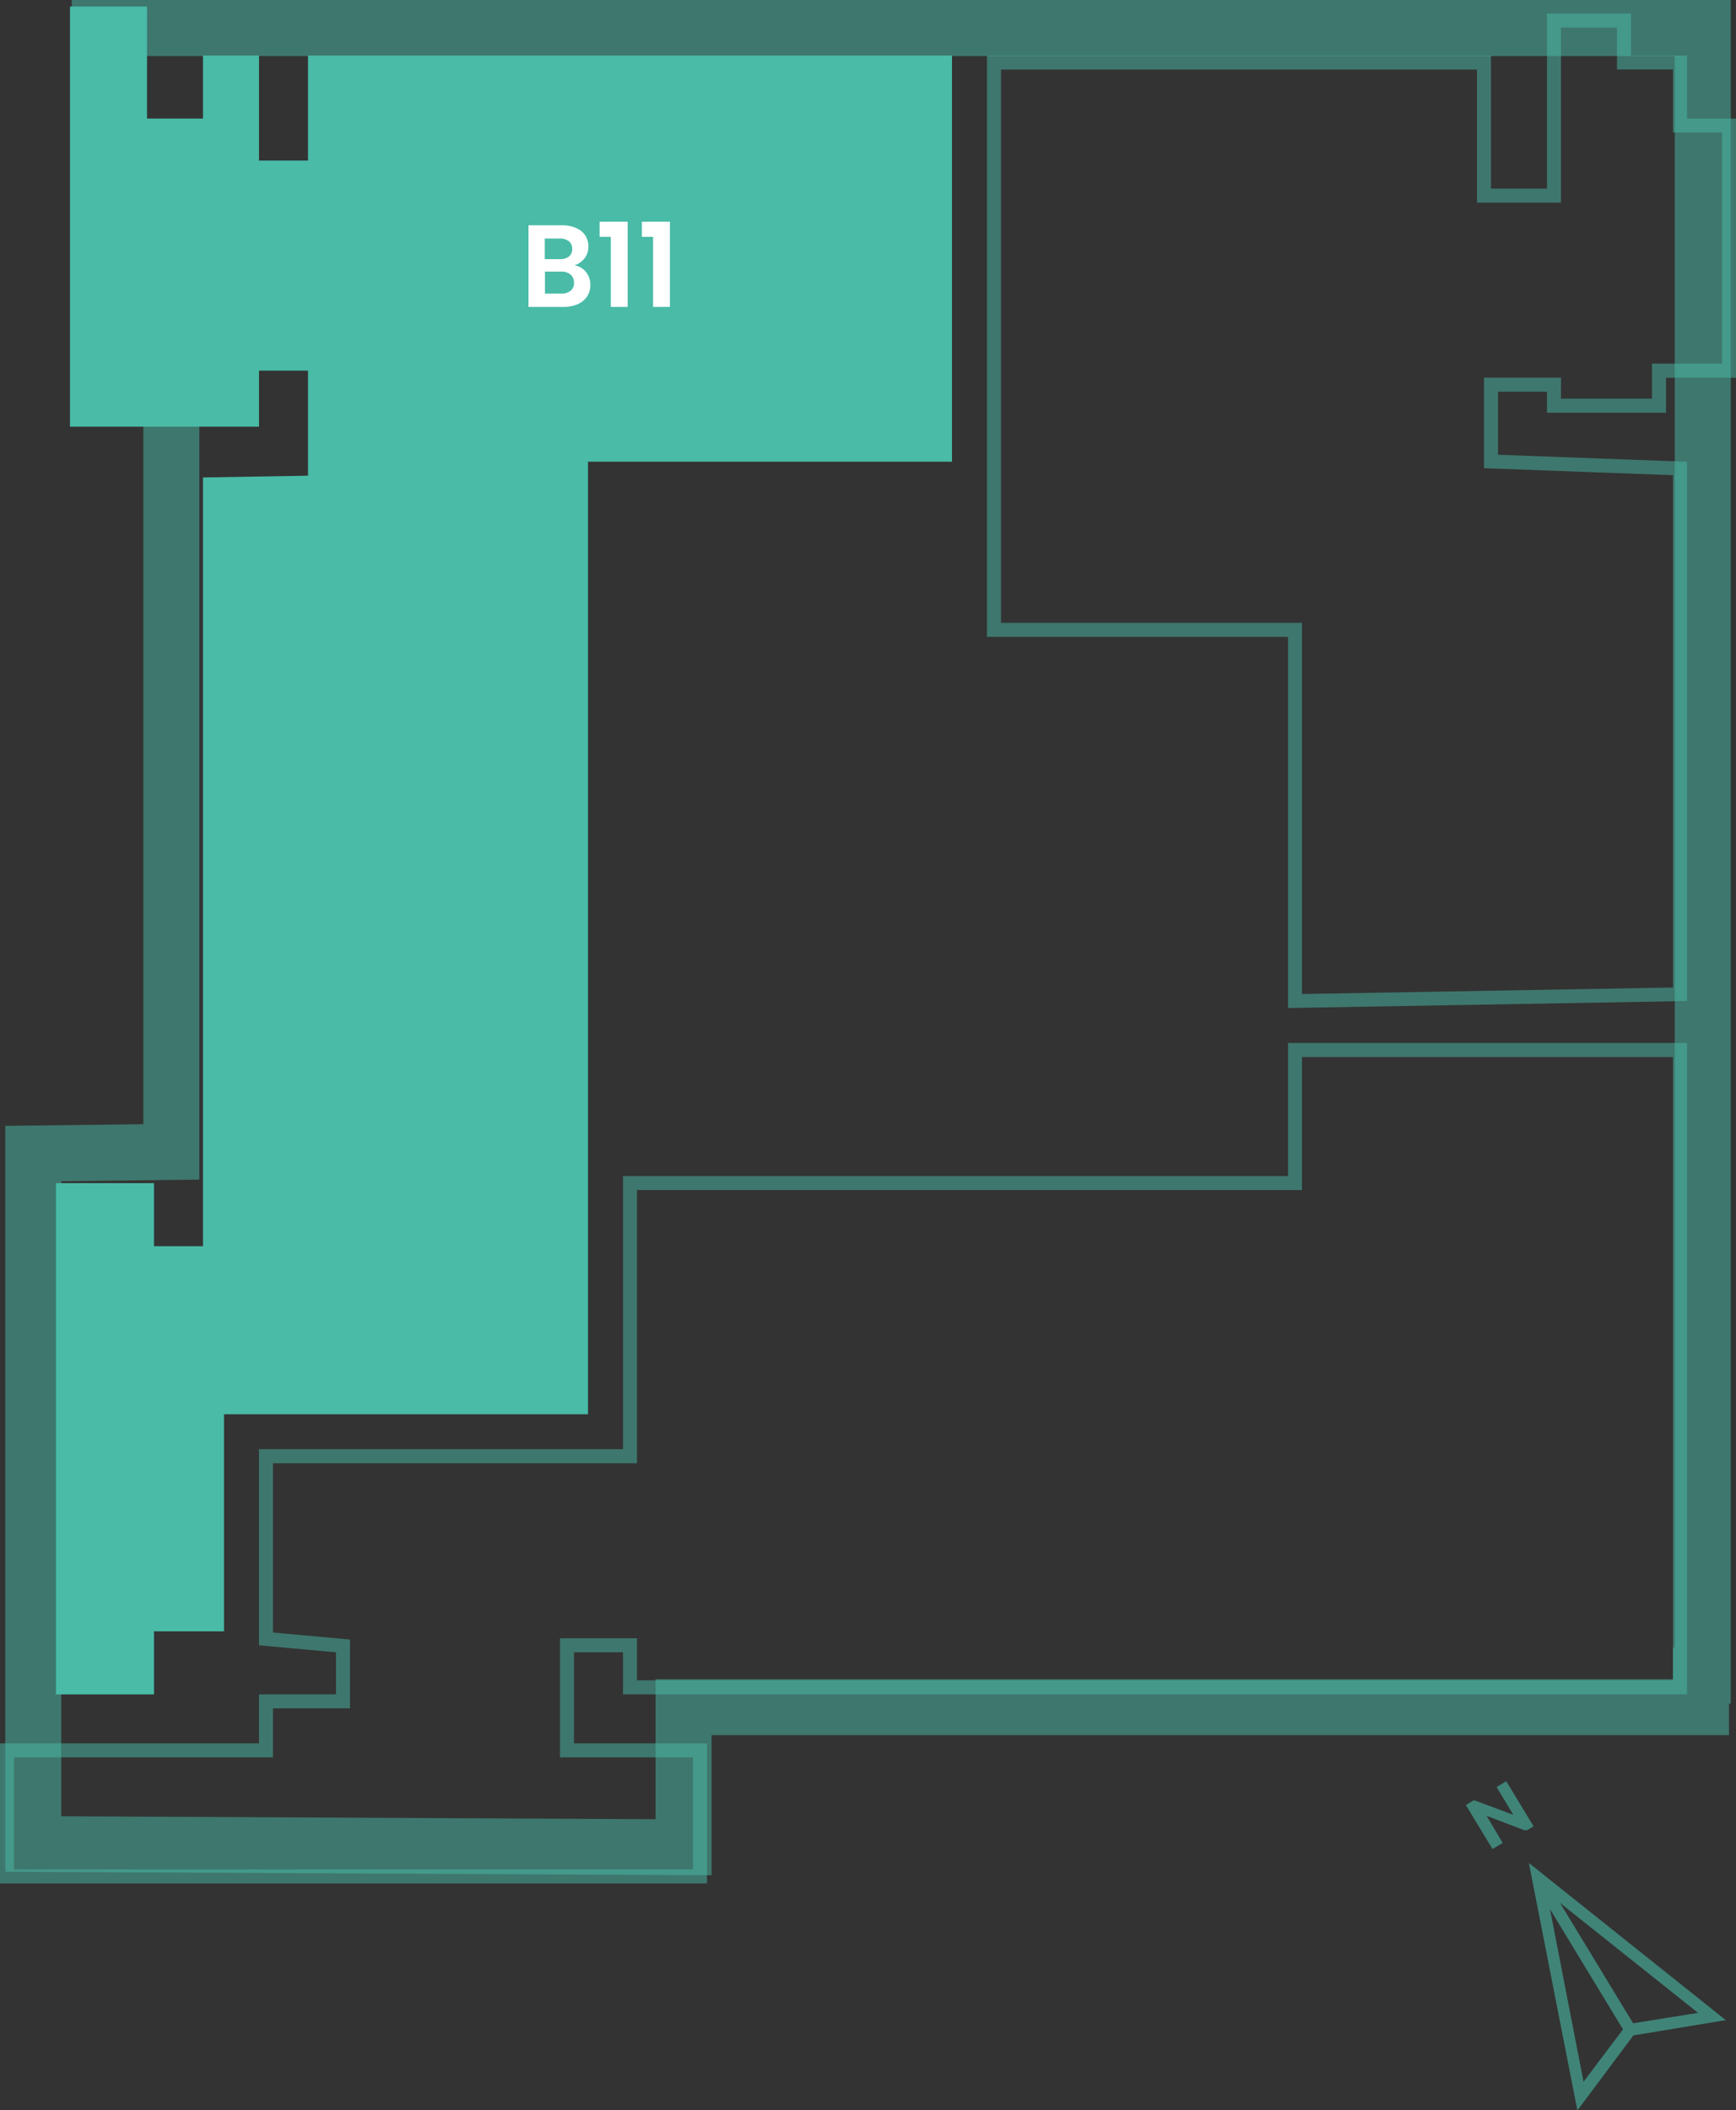 <svg xmlns="http://www.w3.org/2000/svg" viewBox="0 0 248 301.3"><rect x="0" y="0" width="248" height="301.3" fill="#333333" stroke="none"/><defs><style>.cls-1{opacity:0.5;}.cls-2{fill:#49bba7;}.cls-3{fill:#fff;}.cls-4{opacity:0.6;}</style></defs><g id="Livello_2" data-name="Livello 2"><g id="f1"><g class="cls-1"><path class="cls-2" d="M239.25,8V235.25H239v4.5H93.65v20l-84.9-.42V168.66l11.82-.14,7.91-.09V52.25H18.25V8h221m8-8h-237V60.25H20.48V160.52l-19.73.23v106.5l100.9.5v-20H247v-4.5h.25V0Z"/></g><g id="LWPOLYLINE" class="cls-1"><path class="cls-2" d="M231,3.92v6h8v9h7v33H236v5H223v-3H212V66.85l1.93.07,25.07.93V141l-53,.93v-53H143v-79h68v19h12v-25h8m2-2H221v25h-8v-19H141v83h43v53l57-1v-77l-27-1v-9h7v3h17v-5h10v-37h-7v-9h-8v-6Z"/></g><g id="LWPOLYLINE-2" data-name="LWPOLYLINE" class="cls-1"><path class="cls-2" d="M239,150.92v89H91v-6H80v17H99v16H2v-16H39v-7H50V234.1l-1.82-.17L39,233.1V208.92H91v-39h95v-19h53m2-2H184v19H89v39H37v28l11,1v6H37v7H0v20H101v-20H82v-13h7v6H241v-93Z"/></g><g id="LWPOLYLINE-3" data-name="LWPOLYLINE"><polygon class="cls-2" points="44 52.92 37 52.92 37 60.92 10 60.92 10 0.93 21 0.93 21 16.93 29 16.93 29 7.92 37 7.92 37 22.93 44 22.93 44 7.92 136 7.92 136 65.92 84 65.92 84 201.93 32 201.93 32 232.93 22 232.93 22 241.93 8 241.93 8 168.93 22 168.93 22 177.93 29 177.93 29 68.17 44 67.92 44 52.92"/></g><path class="cls-3" d="M83.71,38.83a2.88,2.88,0,0,1,.63,1.83,3,3,0,0,1-.46,1.65,3.09,3.09,0,0,1-1.32,1.11,5,5,0,0,1-2.06.4h-5V32.17h4.81a4.88,4.88,0,0,1,2,.39,2.88,2.88,0,0,1,1.3,1.06,2.79,2.79,0,0,1,.44,1.56,2.68,2.68,0,0,1-.54,1.7,2.94,2.94,0,0,1-1.44,1A2.63,2.63,0,0,1,83.71,38.83ZM77.82,37H80a2,2,0,0,0,1.29-.38,1.32,1.32,0,0,0,.45-1.07,1.36,1.36,0,0,0-.45-1.09A2,2,0,0,0,80,34.06H77.82Zm3.68,4.54A1.43,1.43,0,0,0,82,40.38a1.46,1.46,0,0,0-.5-1.18,2,2,0,0,0-1.35-.42h-2.3v3.14h2.35A2,2,0,0,0,81.5,41.52Z"/><path class="cls-3" d="M85.66,33.81V31.66h4V43.82h-2.4v-10Z"/><path class="cls-3" d="M91.7,33.81V31.66h4V43.82h-2.4v-10Z"/><g class="cls-4"><path class="cls-2" d="M212.71,259.84l-.17-.29-.18-.29,5.24,2,.35.08c.07,0,.19,0,.34-.1l.79-.48-3.9-6.43-1.38.83,2,3.32.18.29.22.36-5.36-2-.23-.06-.12,0-.15.09-.14.09-.79.48,3.81,6.28,1.45-.87Z"/><path class="cls-2" d="M218.41,266l6.93,35.33,8-10.71,13.2-2.18Zm4.45,5.7,19.72,15.7-9.28,1.49Zm-1.44.87,10.44,17.19-5.64,7.48Z"/></g></g></g></svg>